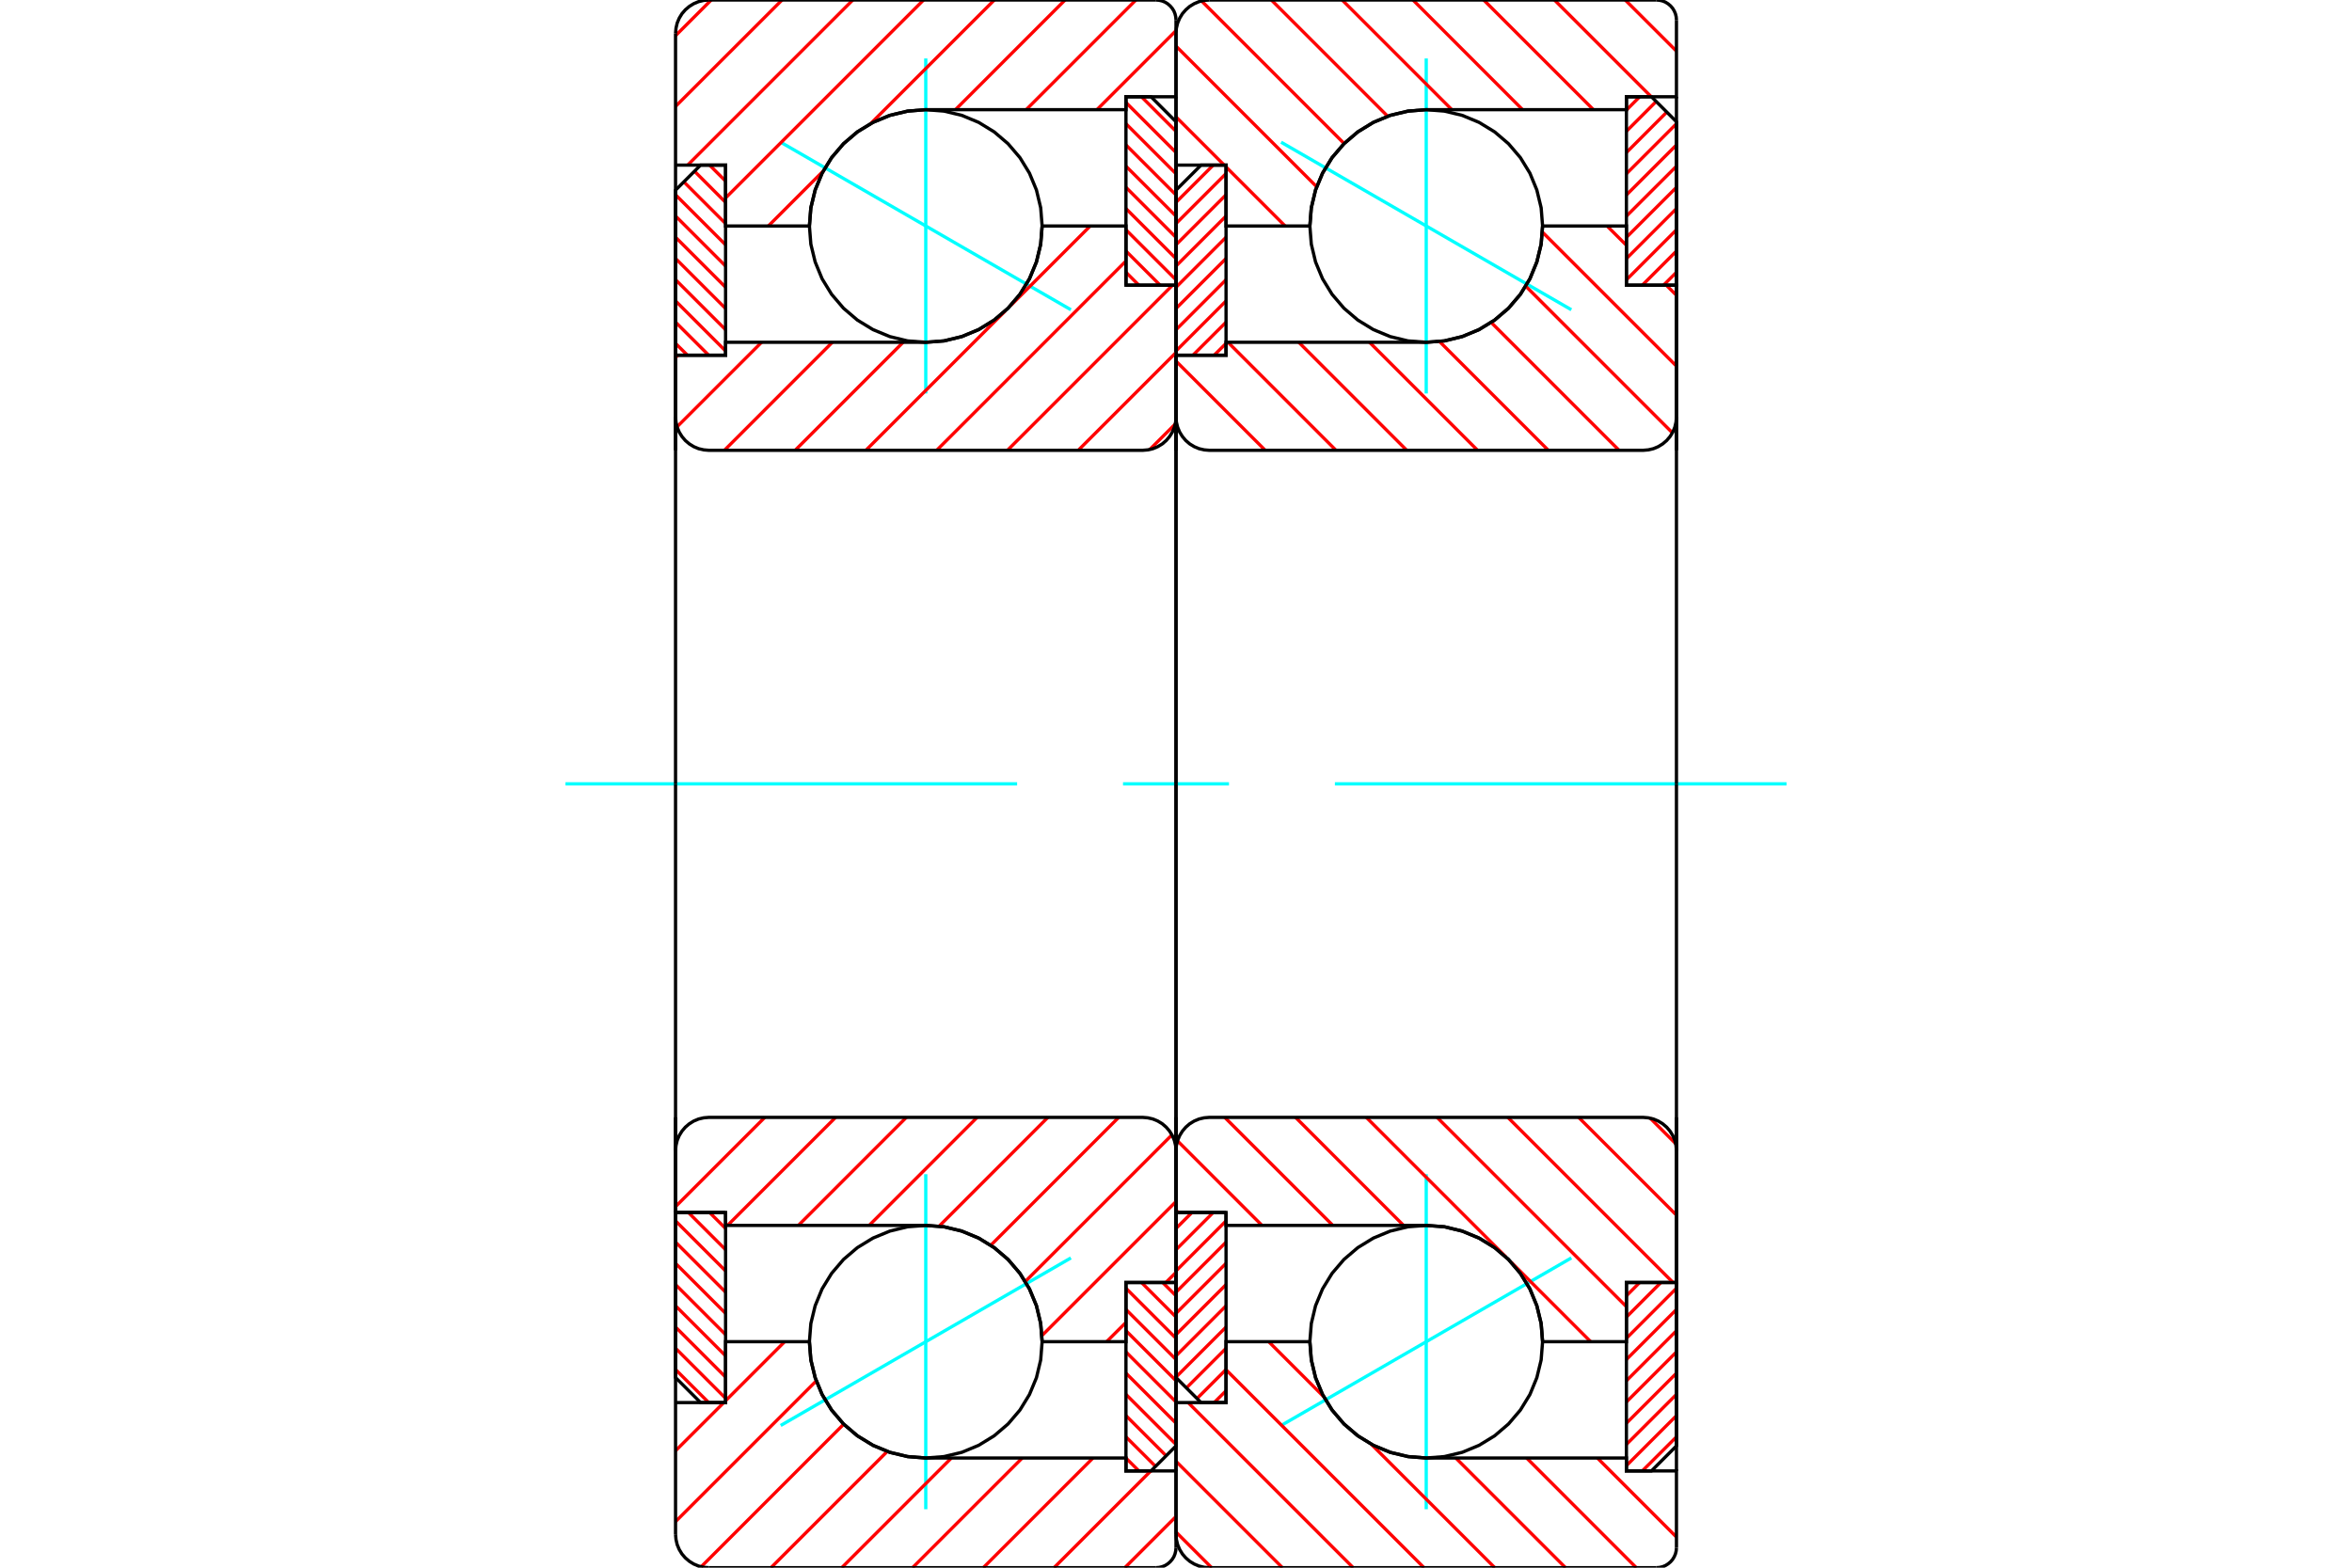 <?xml version="1.0" standalone="no"?>
<!DOCTYPE svg PUBLIC "-//W3C//DTD SVG 1.1//EN"
	"http://www.w3.org/Graphics/SVG/1.1/DTD/svg11.dtd">
<svg xmlns="http://www.w3.org/2000/svg" height="100%" width="100%" viewBox="0 0 36000 24000">
	<rect x="-1800" y="-1200" width="39600" height="26400" style="fill:#FFF"/>
	<g style="fill:none; fill-rule:evenodd" transform="matrix(1 0 0 1 0 0)">
		<g style="fill:none; stroke:#000; stroke-width:50; shape-rendering:geometricPrecision">
		</g>
		<g style="fill:none; stroke:#0FF; stroke-width:50; shape-rendering:geometricPrecision">
			<line x1="19609" y1="2177" x2="24051" y2="4742"/>
			<line x1="21830" y1="6024" x2="21830" y2="895"/>
			<line x1="21830" y1="23105" x2="21830" y2="17976"/>
			<line x1="24051" y1="19258" x2="19609" y2="21823"/>
		</g>
		<g style="fill:none; stroke:#F00; stroke-width:50; shape-rendering:geometricPrecision">
			<line x1="24894" y1="19838" x2="25097" y2="19634"/>
			<line x1="24894" y1="20163" x2="25422" y2="19634"/>
			<line x1="24894" y1="20488" x2="25660" y2="19722"/>
			<line x1="24894" y1="20813" x2="25660" y2="20047"/>
			<line x1="24894" y1="21138" x2="25660" y2="20372"/>
			<line x1="24894" y1="21463" x2="25660" y2="20697"/>
			<line x1="24894" y1="21788" x2="25660" y2="21022"/>
			<line x1="24894" y1="22113" x2="25660" y2="21347"/>
			<line x1="24894" y1="22438" x2="25660" y2="21672"/>
			<line x1="25137" y1="22519" x2="25660" y2="21997"/>
		</g>
		<g style="fill:none; stroke:#000; stroke-width:50; shape-rendering:geometricPrecision">
			<polyline points="25660,19634 25660,22136 25277,22519 24894,22519 24894,19634 25660,19634"/>
		</g>
		<g style="fill:none; stroke:#0FF; stroke-width:50; shape-rendering:geometricPrecision">
			<line x1="8655" y1="12000" x2="15568" y2="12000"/>
			<line x1="17189" y1="12000" x2="18811" y2="12000"/>
			<line x1="20432" y1="12000" x2="27345" y2="12000"/>
		</g>
		<g style="fill:none; stroke:#F00; stroke-width:50; shape-rendering:geometricPrecision">
			<line x1="24894" y1="1685" x2="25097" y2="1481"/>
			<line x1="24894" y1="2010" x2="25349" y2="1554"/>
			<line x1="24894" y1="2335" x2="25512" y2="1716"/>
			<line x1="24894" y1="2660" x2="25660" y2="1894"/>
			<line x1="24894" y1="2985" x2="25660" y2="2219"/>
			<line x1="24894" y1="3309" x2="25660" y2="2544"/>
			<line x1="24894" y1="3634" x2="25660" y2="2868"/>
			<line x1="24894" y1="3959" x2="25660" y2="3193"/>
			<line x1="24894" y1="4284" x2="25660" y2="3518"/>
			<line x1="25137" y1="4366" x2="25660" y2="3843"/>
			<line x1="25462" y1="4366" x2="25660" y2="4168"/>
		</g>
		<g style="fill:none; stroke:#000; stroke-width:50; shape-rendering:geometricPrecision">
			<polyline points="24894,4366 24894,1481 25277,1481 25660,1864 25660,4366 24894,4366"/>
		</g>
		<g style="fill:none; stroke:#F00; stroke-width:50; shape-rendering:geometricPrecision">
			<line x1="18766" y1="5257" x2="18584" y2="5438"/>
			<line x1="18766" y1="4932" x2="18259" y2="5438"/>
			<line x1="18766" y1="4607" x2="18000" y2="5373"/>
			<line x1="18766" y1="4282" x2="18000" y2="5048"/>
			<line x1="18766" y1="3957" x2="18000" y2="4723"/>
			<line x1="18766" y1="3632" x2="18000" y2="4398"/>
			<line x1="18766" y1="3307" x2="18000" y2="4073"/>
			<line x1="18766" y1="2982" x2="18000" y2="3748"/>
			<line x1="18766" y1="2657" x2="18000" y2="3423"/>
			<line x1="18570" y1="2528" x2="18000" y2="3098"/>
		</g>
		<g style="fill:none; stroke:#000; stroke-width:50; shape-rendering:geometricPrecision">
			<polyline points="18000,5438 18000,2911 18383,2528 18766,2528 18766,5438 18000,5438"/>
		</g>
		<g style="fill:none; stroke:#F00; stroke-width:50; shape-rendering:geometricPrecision">
			<line x1="18766" y1="21291" x2="18584" y2="21472"/>
			<line x1="18766" y1="20966" x2="18321" y2="21411"/>
			<line x1="18766" y1="20641" x2="18159" y2="21248"/>
			<line x1="18766" y1="20316" x2="18000" y2="21082"/>
			<line x1="18766" y1="19991" x2="18000" y2="20757"/>
			<line x1="18766" y1="19666" x2="18000" y2="20432"/>
			<line x1="18766" y1="19341" x2="18000" y2="20107"/>
			<line x1="18766" y1="19016" x2="18000" y2="19782"/>
			<line x1="18766" y1="18691" x2="18000" y2="19457"/>
			<line x1="18570" y1="18562" x2="18000" y2="19132"/>
			<line x1="18245" y1="18562" x2="18000" y2="18807"/>
		</g>
		<g style="fill:none; stroke:#000; stroke-width:50; shape-rendering:geometricPrecision">
			<polyline points="18766,18562 18766,21472 18383,21472 18000,21089 18000,18562 18766,18562"/>
			<polyline points="23611,3460 23589,3181 23523,2909 23417,2651 23271,2413 23089,2200 22877,2019 22638,1873 22380,1766 22108,1701 21830,1679 21551,1701 21279,1766 21021,1873 20783,2019 20571,2200 20389,2413 20243,2651 20136,2909 20071,3181 20049,3460 20071,3738 20136,4010 20243,4268 20389,4506 20571,4719 20783,4900 21021,5046 21279,5153 21551,5219 21830,5240 22108,5219 22380,5153 22638,5046 22877,4900 23089,4719 23271,4506 23417,4268 23523,4010 23589,3738 23611,3460"/>
			<polyline points="23611,20540 23589,20262 23523,19990 23417,19732 23271,19494 23089,19281 22877,19100 22638,18954 22380,18847 22108,18781 21830,18760 21551,18781 21279,18847 21021,18954 20783,19100 20571,19281 20389,19494 20243,19732 20136,19990 20071,20262 20049,20540 20071,20819 20136,21091 20243,21349 20389,21587 20571,21800 20783,21981 21021,22127 21279,22234 21551,22299 21830,22321 22108,22299 22380,22234 22638,22127 22877,21981 23089,21800 23271,21587 23417,21349 23523,21091 23589,20819 23611,20540"/>
		</g>
		<g style="fill:none; stroke:#F00; stroke-width:50; shape-rendering:geometricPrecision">
			<line x1="24876" y1="0" x2="25660" y2="783"/>
			<line x1="23793" y1="0" x2="25274" y2="1481"/>
			<line x1="22710" y1="0" x2="24389" y2="1679"/>
			<line x1="21627" y1="0" x2="23305" y2="1679"/>
			<line x1="20543" y1="0" x2="22222" y2="1679"/>
			<line x1="19460" y1="0" x2="21240" y2="1780"/>
			<line x1="18391" y1="14" x2="20574" y2="2198"/>
			<line x1="18000" y1="706" x2="20154" y2="2860"/>
			<line x1="18000" y1="1790" x2="18738" y2="2528"/>
			<line x1="18766" y1="2556" x2="19670" y2="3460"/>
			<line x1="24450" y1="22321" x2="25660" y2="23531"/>
			<line x1="23367" y1="22321" x2="25045" y2="24000"/>
			<line x1="22283" y1="22321" x2="23962" y2="24000"/>
			<line x1="19419" y1="20540" x2="20261" y2="21382"/>
			<line x1="20988" y1="22109" x2="22879" y2="24000"/>
			<line x1="18766" y1="20970" x2="21796" y2="24000"/>
			<line x1="18185" y1="21472" x2="20712" y2="24000"/>
			<line x1="18000" y1="22371" x2="19629" y2="24000"/>
			<line x1="18000" y1="23454" x2="18546" y2="24000"/>
		</g>
		<g style="fill:none; stroke:#000; stroke-width:50; shape-rendering:geometricPrecision">
			<polyline points="18000,6894 18000,2528 18000,511"/>
			<polyline points="18511,0 18431,6 18353,25 18279,56 18210,98 18150,150 18098,210 18056,279 18025,353 18006,431 18000,511"/>
			<line x1="18511" y1="0" x2="25353" y2="0"/>
			<polyline points="25660,306 25656,258 25645,212 25626,167 25601,126 25570,90 25533,59 25492,33 25448,15 25401,4 25353,0"/>
			<polyline points="25660,306 25660,1481 24894,1481 24894,1679 21830,1679 21551,1701 21279,1766 21021,1873 20783,2019 20571,2200 20389,2413 20243,2651 20136,2909 20071,3181 20049,3460 18766,3460 18766,2528 18000,2528"/>
			<line x1="25660" y1="1481" x2="25660" y2="6894"/>
			<line x1="25660" y1="17106" x2="25660" y2="22519"/>
			<polyline points="18000,21472 18766,21472 18766,20540 20049,20540 20071,20819 20136,21091 20243,21349 20389,21587 20571,21800 20783,21981 21021,22127 21279,22234 21551,22299 21830,22321 24894,22321 24894,22519 25660,22519 25660,23694"/>
			<polyline points="25353,24000 25401,23996 25448,23985 25492,23967 25533,23941 25570,23910 25601,23874 25626,23833 25645,23788 25656,23742 25660,23694"/>
			<line x1="25353" y1="24000" x2="18511" y2="24000"/>
			<polyline points="18000,23489 18006,23569 18025,23647 18056,23721 18098,23790 18150,23850 18210,23902 18279,23944 18353,23975 18431,23994 18511,24000"/>
			<polyline points="18000,23489 18000,21472 18000,17106"/>
		</g>
		<g style="fill:none; stroke:#F00; stroke-width:50; shape-rendering:geometricPrecision">
			<line x1="24598" y1="3460" x2="24894" y2="3755"/>
			<line x1="25504" y1="4366" x2="25660" y2="4521"/>
			<line x1="23608" y1="3553" x2="25660" y2="5605"/>
			<line x1="23353" y1="4381" x2="25598" y2="6626"/>
			<line x1="22824" y1="4936" x2="24782" y2="6894"/>
			<line x1="22033" y1="5228" x2="23699" y2="6894"/>
			<line x1="20962" y1="5240" x2="22616" y2="6894"/>
			<line x1="19879" y1="5240" x2="21532" y2="6894"/>
			<line x1="18796" y1="5240" x2="20449" y2="6894"/>
			<line x1="18000" y1="5528" x2="19366" y2="6894"/>
			<line x1="25258" y1="17118" x2="25648" y2="17508"/>
			<line x1="24163" y1="17106" x2="25660" y2="18603"/>
			<line x1="23079" y1="17106" x2="25607" y2="19634"/>
			<line x1="21996" y1="17106" x2="24894" y2="20004"/>
			<line x1="20913" y1="17106" x2="23048" y2="19241"/>
			<line x1="23129" y1="19322" x2="24347" y2="20540"/>
			<line x1="19830" y1="17106" x2="21483" y2="18760"/>
			<line x1="18746" y1="17106" x2="20400" y2="18760"/>
			<line x1="18023" y1="17466" x2="19316" y2="18760"/>
			<line x1="18000" y1="18526" x2="18035" y2="18562"/>
		</g>
		<g style="fill:none; stroke:#000; stroke-width:50; shape-rendering:geometricPrecision">
			<line x1="18000" y1="12000" x2="18000" y2="5438"/>
			<polyline points="18000,6383 18006,6463 18025,6541 18056,6615 18098,6683 18150,6744 18210,6796 18279,6838 18353,6869 18431,6887 18511,6894 25149,6894 25229,6887 25307,6869 25381,6838 25449,6796 25510,6744 25562,6683 25604,6615 25635,6541 25653,6463 25660,6383 25660,4366 24894,4366 24894,3460 23611,3460"/>
			<polyline points="21830,5240 22108,5219 22380,5153 22638,5046 22877,4900 23089,4719 23271,4506 23417,4268 23523,4010 23589,3738 23611,3460"/>
			<polyline points="21830,5240 18766,5240 18766,5438 18000,5438"/>
			<line x1="25660" y1="12000" x2="25660" y2="6383"/>
			<line x1="25660" y1="17617" x2="25660" y2="12000"/>
			<polyline points="18000,18562 18766,18562 18766,18760 21830,18760"/>
			<polyline points="23611,20540 23589,20262 23523,19990 23417,19732 23271,19494 23089,19281 22877,19100 22638,18954 22380,18847 22108,18781 21830,18760"/>
			<polyline points="23611,20540 24894,20540 24894,19634 25660,19634 25660,17617 25653,17537 25635,17459 25604,17385 25562,17317 25510,17256 25449,17204 25381,17162 25307,17131 25229,17113 25149,17106 18511,17106 18431,17113 18353,17131 18279,17162 18210,17204 18150,17256 18098,17317 18056,17385 18025,17459 18006,17537 18000,17617"/>
			<line x1="18000" y1="18562" x2="18000" y2="12000"/>
		</g>
		<g style="fill:none; stroke:#0FF; stroke-width:50; shape-rendering:geometricPrecision">
			<line x1="11949" y1="2177" x2="16391" y2="4742"/>
			<line x1="14170" y1="6024" x2="14170" y2="895"/>
			<line x1="14170" y1="23105" x2="14170" y2="17976"/>
			<line x1="16391" y1="19258" x2="11949" y2="21823"/>
		</g>
		<g style="fill:none; stroke:#F00; stroke-width:50; shape-rendering:geometricPrecision">
			<line x1="17796" y1="19634" x2="18000" y2="19838"/>
			<line x1="17471" y1="19634" x2="18000" y2="20163"/>
			<line x1="17234" y1="19722" x2="18000" y2="20488"/>
			<line x1="17234" y1="20047" x2="18000" y2="20813"/>
			<line x1="17234" y1="20372" x2="18000" y2="21138"/>
			<line x1="17234" y1="20697" x2="18000" y2="21463"/>
			<line x1="17234" y1="21022" x2="18000" y2="21788"/>
			<line x1="17234" y1="21347" x2="18000" y2="22113"/>
			<line x1="17234" y1="21672" x2="17849" y2="22287"/>
			<line x1="17234" y1="21997" x2="17687" y2="22449"/>
			<line x1="17234" y1="22322" x2="17432" y2="22519"/>
		</g>
		<g style="fill:none; stroke:#000; stroke-width:50; shape-rendering:geometricPrecision">
			<polyline points="18000,19634 18000,22136 17617,22519 17234,22519 17234,19634 18000,19634"/>
		</g>
		<g style="fill:none; stroke:#F00; stroke-width:50; shape-rendering:geometricPrecision">
			<line x1="17471" y1="1481" x2="18000" y2="2010"/>
			<line x1="17234" y1="1569" x2="18000" y2="2335"/>
			<line x1="17234" y1="1894" x2="18000" y2="2660"/>
			<line x1="17234" y1="2219" x2="18000" y2="2985"/>
			<line x1="17234" y1="2544" x2="18000" y2="3309"/>
			<line x1="17234" y1="2868" x2="18000" y2="3634"/>
			<line x1="17234" y1="3193" x2="18000" y2="3959"/>
			<line x1="17234" y1="3518" x2="18000" y2="4284"/>
			<line x1="17234" y1="3843" x2="17757" y2="4366"/>
			<line x1="17234" y1="4168" x2="17432" y2="4366"/>
		</g>
		<g style="fill:none; stroke:#000; stroke-width:50; shape-rendering:geometricPrecision">
			<polyline points="17234,4366 17234,1481 17617,1481 18000,1864 18000,4366 17234,4366"/>
		</g>
		<g style="fill:none; stroke:#F00; stroke-width:50; shape-rendering:geometricPrecision">
			<line x1="10522" y1="5438" x2="10340" y2="5257"/>
			<line x1="10847" y1="5438" x2="10340" y2="4932"/>
			<line x1="11106" y1="5373" x2="10340" y2="4607"/>
			<line x1="11106" y1="5048" x2="10340" y2="4282"/>
			<line x1="11106" y1="4723" x2="10340" y2="3957"/>
			<line x1="11106" y1="4398" x2="10340" y2="3632"/>
			<line x1="11106" y1="4073" x2="10340" y2="3307"/>
			<line x1="11106" y1="3748" x2="10340" y2="2982"/>
			<line x1="11106" y1="3423" x2="10467" y2="2784"/>
			<line x1="11106" y1="3098" x2="10630" y2="2621"/>
			<line x1="11106" y1="2773" x2="10861" y2="2528"/>
		</g>
		<g style="fill:none; stroke:#000; stroke-width:50; shape-rendering:geometricPrecision">
			<polyline points="10340,5438 10340,2911 10723,2528 11106,2528 11106,5438 10340,5438"/>
		</g>
		<g style="fill:none; stroke:#F00; stroke-width:50; shape-rendering:geometricPrecision">
			<line x1="10847" y1="21472" x2="10340" y2="20966"/>
			<line x1="11106" y1="21407" x2="10340" y2="20641"/>
			<line x1="11106" y1="21082" x2="10340" y2="20316"/>
			<line x1="11106" y1="20757" x2="10340" y2="19991"/>
			<line x1="11106" y1="20432" x2="10340" y2="19666"/>
			<line x1="11106" y1="20107" x2="10340" y2="19341"/>
			<line x1="11106" y1="19782" x2="10340" y2="19016"/>
			<line x1="11106" y1="19457" x2="10340" y2="18691"/>
			<line x1="11106" y1="19132" x2="10536" y2="18562"/>
			<line x1="11106" y1="18807" x2="10861" y2="18562"/>
		</g>
		<g style="fill:none; stroke:#000; stroke-width:50; shape-rendering:geometricPrecision">
			<polyline points="11106,18562 11106,21472 10723,21472 10340,21089 10340,18562 11106,18562"/>
			<polyline points="15951,3460 15929,3181 15864,2909 15757,2651 15611,2413 15429,2200 15217,2019 14979,1873 14721,1766 14449,1701 14170,1679 13892,1701 13620,1766 13362,1873 13123,2019 12911,2200 12729,2413 12583,2651 12477,2909 12411,3181 12389,3460 12411,3738 12477,4010 12583,4268 12729,4506 12911,4719 13123,4900 13362,5046 13620,5153 13892,5219 14170,5240 14449,5219 14721,5153 14979,5046 15217,4900 15429,4719 15611,4506 15757,4268 15864,4010 15929,3738 15951,3460"/>
			<polyline points="15951,20540 15929,20262 15864,19990 15757,19732 15611,19494 15429,19281 15217,19100 14979,18954 14721,18847 14449,18781 14170,18760 13892,18781 13620,18847 13362,18954 13123,19100 12911,19281 12729,19494 12583,19732 12477,19990 12411,20262 12389,20540 12411,20819 12477,21091 12583,21349 12729,21587 12911,21800 13123,21981 13362,22127 13620,22234 13892,22299 14170,22321 14449,22299 14721,22234 14979,22127 15217,21981 15429,21800 15611,21587 15757,21349 15864,21091 15929,20819 15951,20540"/>
		</g>
		<g style="fill:none; stroke:#F00; stroke-width:50; shape-rendering:geometricPrecision">
			<line x1="18000" y1="23217" x2="17217" y2="24000"/>
			<line x1="17614" y1="22519" x2="16133" y2="24000"/>
			<line x1="16729" y1="22321" x2="15050" y2="24000"/>
			<line x1="15646" y1="22321" x2="13967" y2="24000"/>
			<line x1="14562" y1="22321" x2="12884" y2="24000"/>
			<line x1="13581" y1="22220" x2="11801" y2="24000"/>
			<line x1="12915" y1="21802" x2="10732" y2="23986"/>
			<line x1="12494" y1="21140" x2="10340" y2="23294"/>
			<line x1="12010" y1="20540" x2="11106" y2="21444"/>
			<line x1="11079" y1="21472" x2="10340" y2="22210"/>
			<line x1="18000" y1="469" x2="16790" y2="1679"/>
			<line x1="17386" y1="0" x2="15707" y2="1679"/>
			<line x1="16302" y1="0" x2="14624" y2="1679"/>
			<line x1="15219" y1="0" x2="13328" y2="1891"/>
			<line x1="12601" y1="2618" x2="11760" y2="3460"/>
			<line x1="14136" y1="0" x2="11106" y2="3030"/>
			<line x1="13053" y1="0" x2="10525" y2="2528"/>
			<line x1="11970" y1="0" x2="10340" y2="1629"/>
			<line x1="10886" y1="0" x2="10340" y2="546"/>
		</g>
		<g style="fill:none; stroke:#000; stroke-width:50; shape-rendering:geometricPrecision">
			<polyline points="10340,6894 10340,2528 10340,511"/>
			<polyline points="10851,0 10771,6 10693,25 10619,56 10551,98 10490,150 10438,210 10396,279 10365,353 10347,431 10340,511"/>
			<line x1="10851" y1="0" x2="17694" y2="0"/>
			<polyline points="18000,306 17996,258 17985,212 17967,167 17941,126 17910,90 17874,59 17833,33 17788,15 17742,4 17694,0"/>
			<polyline points="18000,306 18000,1481 17234,1481 17234,1679 14170,1679 13892,1701 13620,1766 13362,1873 13123,2019 12911,2200 12729,2413 12583,2651 12477,2909 12411,3181 12389,3460 11106,3460 11106,2528 10340,2528"/>
			<line x1="18000" y1="1481" x2="18000" y2="6894"/>
			<line x1="18000" y1="17106" x2="18000" y2="22519"/>
			<polyline points="10340,21472 11106,21472 11106,20540 12389,20540 12411,20819 12477,21091 12583,21349 12729,21587 12911,21800 13123,21981 13362,22127 13620,22234 13892,22299 14170,22321 17234,22321 17234,22519 18000,22519 18000,23694"/>
			<polyline points="17694,24000 17742,23996 17788,23985 17833,23967 17874,23941 17910,23910 17941,23874 17967,23833 17985,23788 17996,23742 18000,23694"/>
			<line x1="17694" y1="24000" x2="10851" y2="24000"/>
			<polyline points="10340,23489 10347,23569 10365,23647 10396,23721 10438,23790 10490,23850 10551,23902 10619,23944 10693,23975 10771,23994 10851,24000"/>
			<polyline points="10340,23489 10340,21472 10340,17106"/>
		</g>
		<g style="fill:none; stroke:#F00; stroke-width:50; shape-rendering:geometricPrecision">
			<line x1="18000" y1="19479" x2="17845" y2="19634"/>
			<line x1="17234" y1="20245" x2="16938" y2="20540"/>
			<line x1="18000" y1="18395" x2="15948" y2="20447"/>
			<line x1="17938" y1="17374" x2="15693" y2="19619"/>
			<line x1="17123" y1="17106" x2="15165" y2="19064"/>
			<line x1="16039" y1="17106" x2="14374" y2="18772"/>
			<line x1="14956" y1="17106" x2="13303" y2="18760"/>
			<line x1="13873" y1="17106" x2="12220" y2="18760"/>
			<line x1="12790" y1="17106" x2="11136" y2="18760"/>
			<line x1="11706" y1="17106" x2="10340" y2="18472"/>
			<line x1="17988" y1="6492" x2="17598" y2="6882"/>
			<line x1="18000" y1="5397" x2="16503" y2="6894"/>
			<line x1="17947" y1="4366" x2="15420" y2="6894"/>
			<line x1="17234" y1="3996" x2="14337" y2="6894"/>
			<line x1="16687" y1="3460" x2="15469" y2="4678"/>
			<line x1="15388" y1="4759" x2="13253" y2="6894"/>
			<line x1="13823" y1="5240" x2="12170" y2="6894"/>
			<line x1="12740" y1="5240" x2="11087" y2="6894"/>
			<line x1="11657" y1="5240" x2="10363" y2="6534"/>
			<line x1="10376" y1="5438" x2="10340" y2="5474"/>
		</g>
		<g style="fill:none; stroke:#000; stroke-width:50; shape-rendering:geometricPrecision">
			<line x1="10340" y1="12000" x2="10340" y2="5438"/>
			<polyline points="10340,6383 10347,6463 10365,6541 10396,6615 10438,6683 10490,6744 10551,6796 10619,6838 10693,6869 10771,6887 10851,6894 17489,6894 17569,6887 17647,6869 17721,6838 17790,6796 17850,6744 17902,6683 17944,6615 17975,6541 17994,6463 18000,6383 18000,4366 17234,4366 17234,3460 15951,3460"/>
			<polyline points="14170,5240 14449,5219 14721,5153 14979,5046 15217,4900 15429,4719 15611,4506 15757,4268 15864,4010 15929,3738 15951,3460"/>
			<polyline points="14170,5240 11106,5240 11106,5438 10340,5438"/>
			<line x1="18000" y1="12000" x2="18000" y2="6383"/>
			<line x1="18000" y1="17617" x2="18000" y2="12000"/>
			<polyline points="10340,18562 11106,18562 11106,18760 14170,18760"/>
			<polyline points="15951,20540 15929,20262 15864,19990 15757,19732 15611,19494 15429,19281 15217,19100 14979,18954 14721,18847 14449,18781 14170,18760"/>
			<polyline points="15951,20540 17234,20540 17234,19634 18000,19634 18000,17617 17994,17537 17975,17459 17944,17385 17902,17317 17850,17256 17790,17204 17721,17162 17647,17131 17569,17113 17489,17106 10851,17106 10771,17113 10693,17131 10619,17162 10551,17204 10490,17256 10438,17317 10396,17385 10365,17459 10347,17537 10340,17617"/>
			<line x1="10340" y1="18562" x2="10340" y2="12000"/>
		</g>
	</g>
</svg>
